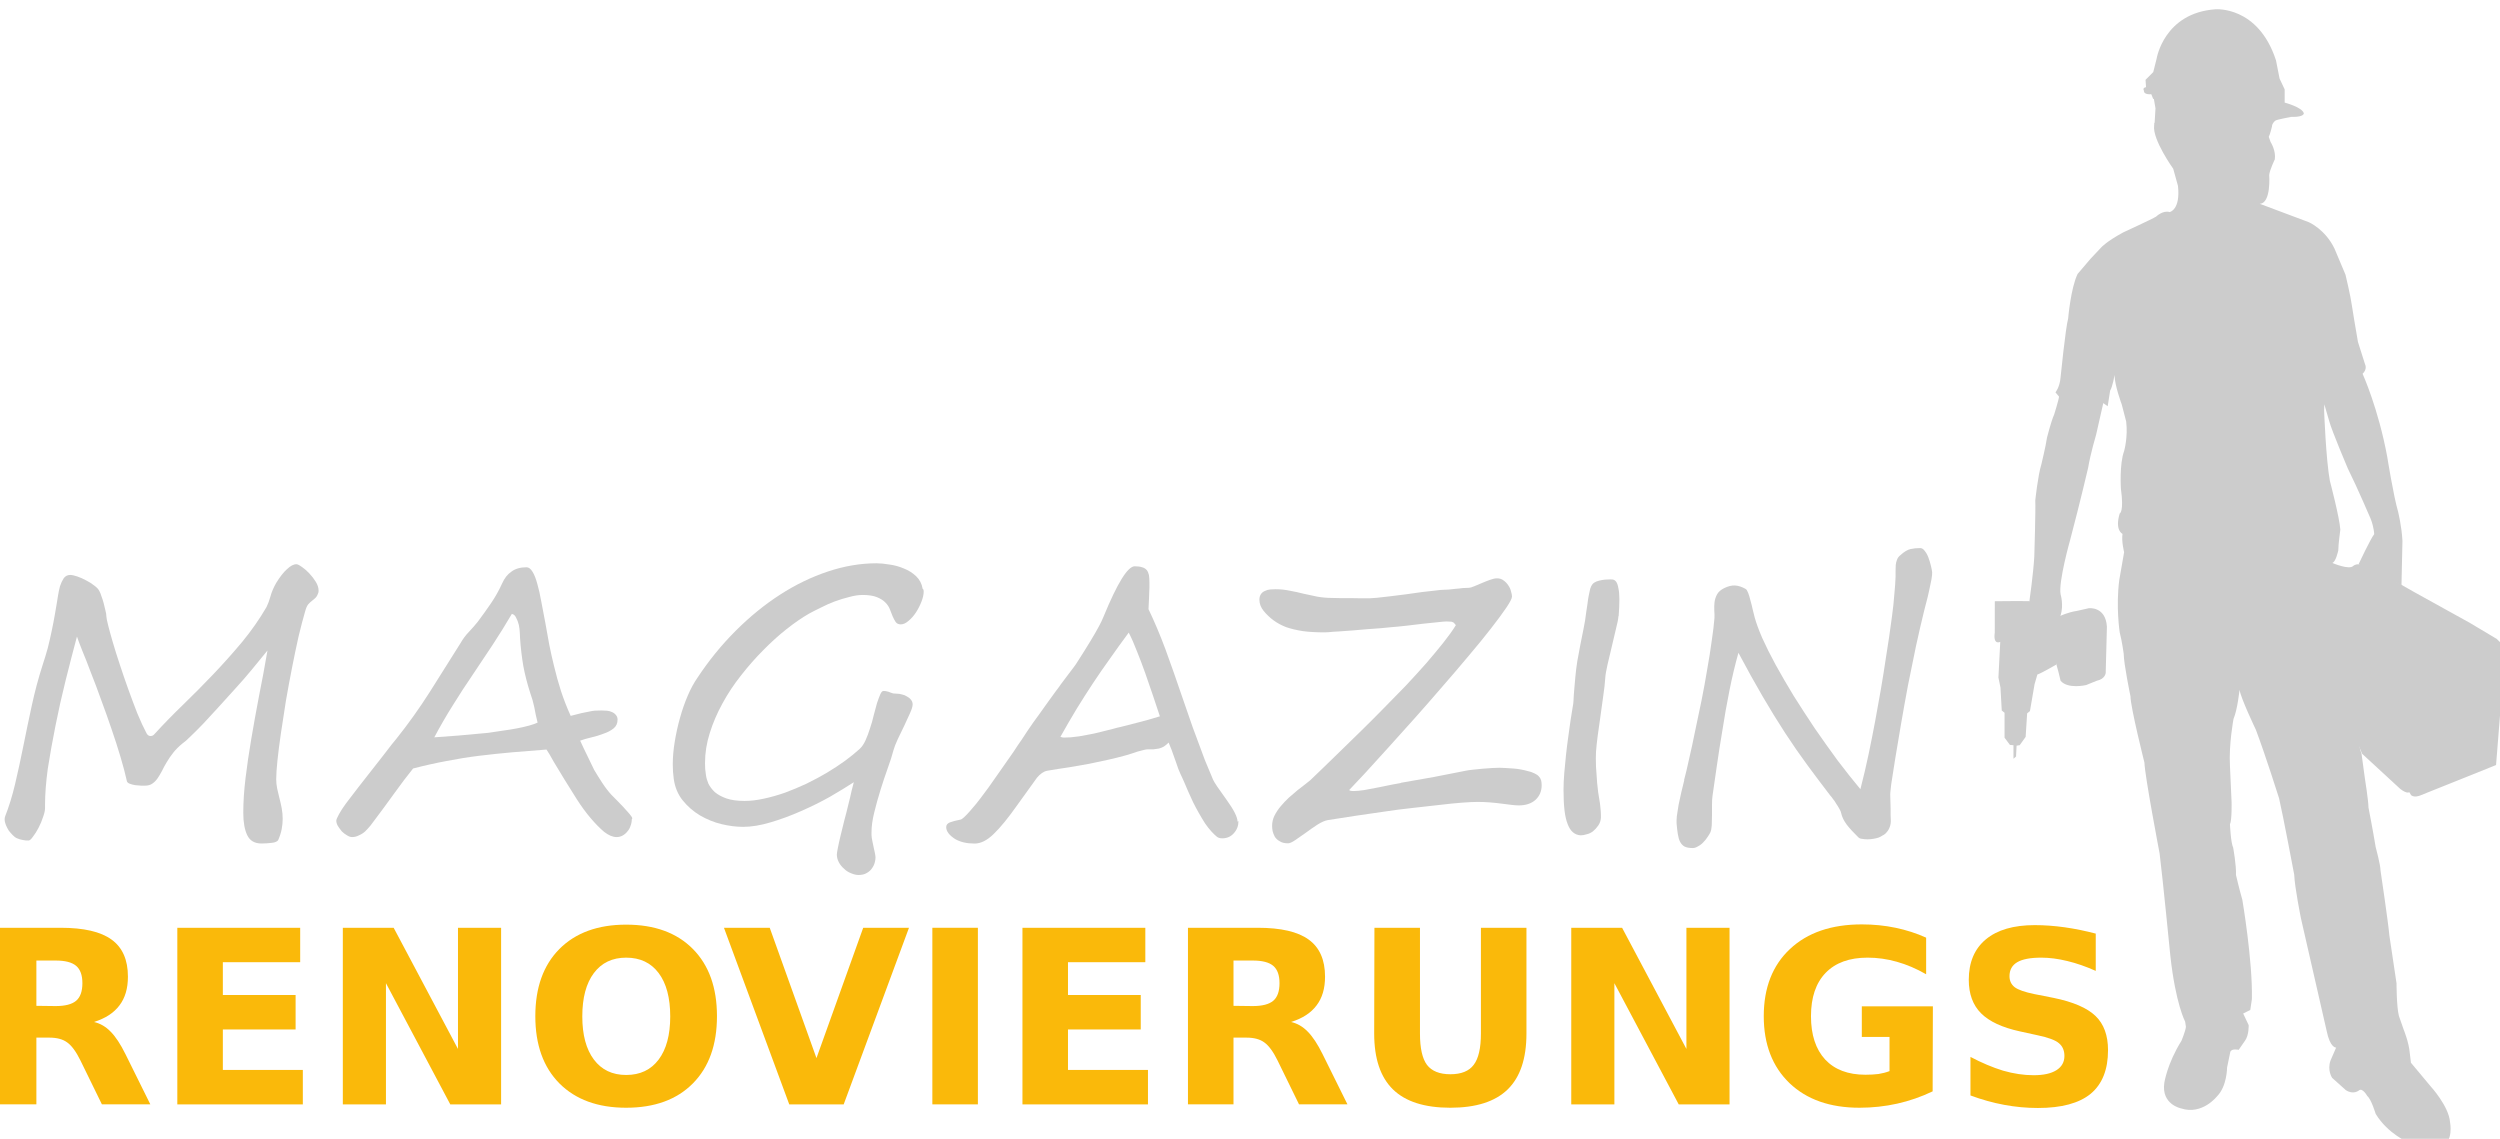 <?xml version="1.0" encoding="UTF-8" standalone="no"?>
<svg
   xmlns:dc="http://purl.org/dc/elements/1.1/"
   xmlns:cc="http://creativecommons.org/ns#"
   xmlns:rdf="http://www.w3.org/1999/02/22-rdf-syntax-ns#"
   xmlns:svg="http://www.w3.org/2000/svg"
   xmlns="http://www.w3.org/2000/svg"
   width="10.377mm"
   height="4.727mm"
   viewBox="0 0 10.377 4.727"
   version="1.1"
   id="svg2856">
  <defs
     id="defs2850">
    <rect
       x="92.268"
       y="119.402"
       width="12.298"
       height="2.918"
       id="rect921" />
  </defs>
  <g
     id="layer1"
     transform="translate(-92.532,-117.072)">
    <g
       id="g905"
       transform="matrix(0.446,0,0,0.446,50.343,81.733)">
      <g
         id="g934">
        <path
           id="path194"
           style="fill:#cccccc;fill-opacity:1;fill-rule:nonzero;stroke:none;stroke-width:0.008"
           d="m 34.562,0.02 c -0.806,0.058 -0.92,0.773 -0.92,0.773 l -0.053,0.211 -0.121,0.121 0.008,0.115 c -0.064,0.012 -0.033,0.055 -0.033,0.055 -0.004,0.07 0.115,0.055 0.115,0.055 0,0 -3e-4,1.39e-5 0,0 l 0.029,0.072 0.012,0.004 0.025,0.146 -0.014,0.236 c 0.616,-0.032 1.495,-0.173 2.17,-0.102 0.172,0 0.168,-0.055 0.168,-0.055 C 35.928,1.555 35.648,1.482 35.648,1.482 V 1.275 L 35.568,1.105 35.512,0.82 C 35.233,-0.039 34.562,0.02 34.562,0.02 Z m 2.322,8.672 c -0.036,0.01 -0.066,0.025 -0.066,0.025 -0.06,-0.009 -0.096,0.025 -0.096,0.025 -0.064,0.065 -0.319,-0.044 -0.319,-0.044 -1.657,-2.006 0.115,2.205 0.459,2.987 l 0.6,0.553 c 0.111,0.082 0.137,0.047 0.137,0.047 l 0.031,0.049 c 0.054,0.043 0.141,0.004 0.141,0.004 l 1.189,-0.477 0.092,-1.152 0.168,-0.059 -0.168,0.059 c 0.061,-0.101 0.166,-0.463 0.166,-0.463 l -0.092,-0.209 -0.16,-0.156 h -0.002 l -0.396,-0.236 -0.016,-0.01 C 37.984,9.319 37.349,8.978 36.885,8.691 Z m -4.309,0.713 -0.182,0.041 c -0.138,0.02 -0.264,0.08 -0.264,0.08 -0.257,0.295 -0.063,0.67 0.008,1.014 0.113,0.136 0.4,0.068 0.4,0.068 l 0.168,-0.068 c 0.131,-0.027 0.139,-0.121 0.139,-0.121 L 32.863,9.695 C 32.844,9.369 32.576,9.404 32.576,9.404 Z"
           transform="matrix(0.594,0,0,0.594,94.682,79.31)" />
        <path
           d="m 113.362,86.175 -0.005,0.101 -0.024,0.021 v -0.126 l -0.033,-0.003 -0.05,-0.067 v -0.232 l -0.026,-0.021 -0.012,-0.214 -0.019,-0.093 0.017,-0.332 c 0,0 -0.068,0.036 -0.051,-0.087 l 2.6e-4,-0.291 c 0,0 0.238,-0.003 0.321,-6.04e-4 0.345,0.026 0.238,0.293 0.251,0.59 0,0 -0.131,0.077 -0.176,0.093 l -0.026,0.09 -0.043,0.25 -0.026,0.021 -0.014,0.219 -0.055,0.077 -0.031,0.005"
           style="fill:#cccccc;fill-opacity:1;fill-rule:nonzero;stroke:none;stroke-width:0.005"
           id="path198" />
        <g
           id="g926">
          <path
             d="m 116.545,84.486 c 0,0 0.112,-0.238 0.145,-0.279 0,0 0,-0.059 -0.033,-0.144 0,0 -0.123,-0.288 -0.213,-0.469 0,0 -0.147,-0.345 -0.173,-0.441 l -0.045,-0.155 -0.002,0.057 c 0,0 0.017,0.461 0.054,0.657 0,0 0.09,0.34 0.097,0.453 0,0 -0.019,0.139 -0.019,0.193 0,0 -0.024,0.113 -0.057,0.116 l -0.104,0.026 v 0.085 c 0,0 0.033,0.077 0.04,0.131 l 0.017,0.064 c 0,0 0.031,0.052 0.036,0.083 0,0 0.026,0.123 0.047,0.162 0,0 0.038,0.1 0.045,0.168 0,0 0.062,0.224 0.078,0.304 0,0 0.076,0.345 0.076,0.541 0,0 0.011,0.149 0.038,0.21 l 0.031,0.228 c 0,0 0.034,0.214 0.034,0.275 0,0 0.041,0.21 0.067,0.368 0,0 0.045,0.166 0.045,0.218 0,0 0.074,0.497 0.082,0.602 l 0.067,0.448 c 0,0 0,0.218 0.022,0.303 l 0.045,0.129 c 0,0 0.048,0.117 0.056,0.214 l 0.011,0.093 0.182,0.218 c 0,0 0.171,0.186 0.182,0.335 0,0 0.038,0.191 -0.088,0.227 0,0 -0.191,0.044 -0.295,-0.037 0,0 -0.193,-0.077 -0.309,-0.267 0,0 -0.041,-0.137 -0.078,-0.166 0,0 -0.045,-0.081 -0.078,-0.052 0,0 -0.052,0.044 -0.123,-0.004 l -0.126,-0.113 c 0,0 -0.048,-0.069 -0.015,-0.162 l 0.052,-0.12 c 0,0 -0.056,0.007 -0.089,-0.159 l -0.238,-1.042 c 0,0 -0.059,-0.291 -0.063,-0.408 0,0 -0.104,-0.553 -0.141,-0.711 0,0 -0.126,-0.4 -0.216,-0.638 0,0 -0.141,-0.295 -0.152,-0.372 0,0 -0.019,0.186 -0.056,0.271 0,0 -0.045,0.238 -0.033,0.44 l 0.015,0.335 c 0,0 0.004,0.166 -0.015,0.206 0,0 0.007,0.17 0.03,0.218 0,0 0.03,0.166 0.026,0.254 0,0 0.034,0.145 0.059,0.23 0,0 0.097,0.569 0.089,0.925 l -0.015,0.101 -0.066,0.033 0.051,0.108 c 0,0 0.004,0.093 -0.034,0.145 l -0.059,0.085 c 0,0 -0.067,-0.016 -0.078,0.02 l -0.03,0.145 c 0,0 0,0.174 -0.093,0.267 0,0 -0.138,0.178 -0.335,0.113 0,0 -0.186,-0.036 -0.156,-0.238 0,0 0.026,-0.178 0.16,-0.392 0,0 0.037,-0.089 0.041,-0.129 l -0.007,-0.048 c 0,0 -0.089,-0.166 -0.138,-0.614 0,0 -0.071,-0.723 -0.1,-0.953 0,0 -0.138,-0.723 -0.141,-0.844 0,0 -0.13,-0.517 -0.13,-0.618 0,0 -0.063,-0.303 -0.063,-0.396 0,0 -0.015,-0.113 -0.037,-0.198 0,0 -0.037,-0.238 -0.004,-0.489 l 0.045,-0.258 c 0,0 -0.026,-0.101 -0.015,-0.17 0,0 -0.074,-0.032 -0.026,-0.19 0,0 0.041,-0.012 0.011,-0.23 0,0 -0.015,-0.23 0.03,-0.351 0,0 0.037,-0.129 0.019,-0.275 l -0.041,-0.158 c 0,0 -0.067,-0.178 -0.067,-0.275 0,0 -0.018,0.109 -0.041,0.145 l -0.023,0.146 -0.041,-0.029 -0.067,0.295 c 0,0 -0.052,0.174 -0.074,0.307 0,0 -0.071,0.307 -0.167,0.67 0,0 -0.112,0.396 -0.089,0.509 0,0 0.03,0.097 0,0.194 -0.041,0.124 -0.033,0.38 -0.039,0.454 -0.17,0.087 -0.194,-0.405 -0.251,-0.59 0,0 0.036,-0.25 0.045,-0.412 0,0 0.014,-0.453 0.009,-0.52 0,0 0.024,-0.232 0.057,-0.338 0,0 0.043,-0.178 0.052,-0.247 0,0 0.038,-0.152 0.067,-0.216 0,0 0.045,-0.144 0.045,-0.167 l -0.033,-0.039 c 0,0 0.04,-0.048 0.047,-0.136 0,0 0.047,-0.466 0.071,-0.551 0,0 0.024,-0.283 0.088,-0.415 0,0 0.114,-0.134 0.121,-0.142 0.007,-0.008 0.1,-0.106 0.1,-0.106 0,0 0.047,-0.054 0.204,-0.139 0,0 0.27,-0.124 0.306,-0.147 0,0 0.062,-0.061 0.126,-0.042 0,0 0.102,-0.02 0.077,-0.244 l -0.044,-0.159 c 0,0 -0.193,-0.269 -0.178,-0.4 l 0.002,-0.025 h 1.9e-4 c 0.418,-0.31 0.876,-0.134 1.288,-0.06 0,0 -0.15,0.026 -0.163,0.038 0,0 -0.03,0.023 -0.03,0.053 0,0 -0.017,0.072 -0.03,0.097 l 0.017,0.048 c 0,0 0.052,0.081 0.039,0.162 0,0 -0.048,0.099 -0.052,0.145 0,0 0.02,0.263 -0.088,0.268 l 0.456,0.171 c 0,0 0.153,0.065 0.24,0.247 l 0.102,0.242 c 0,0 0.049,0.205 0.059,0.284 0,0 0.043,0.27 0.057,0.342 l 0.047,0.148 0.019,0.06 c 0,0 0.024,0.044 -0.023,0.088 0,0 0.147,0.323 0.23,0.776 0,0 0.057,0.358 0.1,0.506 0,0 0.034,0.136 0.041,0.273 l -0.009,0.414"
             style="fill:#cccccc;fill-opacity:1;fill-rule:nonzero;stroke:none;stroke-width:0.005"
             id="path210" />
        </g>
      </g>
    </g>
    <g
       aria-label="RENOVIERUNGS"
       id="text917"
       style="font-style:normal;font-weight:normal;font-size:1.005px;line-height:1.25;font-family:sans-serif;letter-spacing:0px;word-spacing:0px;fill:#fab90a;fill-opacity:1;stroke:none;stroke-width:0.265">
      <path
         d="m 92.763,121.248 q 0.059,0 0.085,-0.022 0.026,-0.022 0.026,-0.073 0,-0.05 -0.026,-0.072 -0.026,-0.022 -0.085,-0.022 h -0.08 v 0.188 z m -0.08,0.131 v 0.277 h -0.189 v -0.733 h 0.289 q 0.145,0 0.212,0.049 0.068,0.049 0.068,0.154 0,0.073 -0.035,0.119 -0.035,0.047 -0.106,0.069 0.039,0.009 0.069,0.04 0.031,0.031 0.062,0.094 l 0.103,0.208 h -0.201 l -0.089,-0.182 q -0.027,-0.055 -0.055,-0.075 -0.027,-0.02 -0.074,-0.02 z"
         style="font-style:normal;font-variant:normal;font-weight:bold;font-stretch:normal;font-size:1.005px;font-family:'DejaVu Sans';-inkscape-font-specification:'DejaVu Sans Bold';fill:#fab90a;fill-opacity:1;stroke-width:0.265"
         id="path951" />
      <path
         d="m 93.268,120.923 h 0.51 v 0.143 h -0.321 v 0.136 h 0.302 v 0.143 h -0.302 v 0.168 h 0.332 v 0.143 H 93.268 Z"
         style="font-style:normal;font-variant:normal;font-weight:bold;font-stretch:normal;font-size:1.005px;font-family:'DejaVu Sans';-inkscape-font-specification:'DejaVu Sans Bold';fill:#fab90a;fill-opacity:1;stroke-width:0.265"
         id="path953" />
      <path
         d="m 93.955,120.923 h 0.211 l 0.267,0.503 v -0.503 h 0.179 v 0.733 h -0.211 l -0.267,-0.503 v 0.503 h -0.179 z"
         style="font-style:normal;font-variant:normal;font-weight:bold;font-stretch:normal;font-size:1.005px;font-family:'DejaVu Sans';-inkscape-font-specification:'DejaVu Sans Bold';fill:#fab90a;fill-opacity:1;stroke-width:0.265"
         id="path955" />
      <path
         d="m 95.131,121.047 q -0.086,0 -0.134,0.064 -0.048,0.064 -0.048,0.18 0,0.115 0.048,0.179 0.048,0.064 0.134,0.064 0.087,0 0.135,-0.064 0.048,-0.064 0.048,-0.179 0,-0.116 -0.048,-0.18 -0.048,-0.064 -0.135,-0.064 z m 0,-0.137 q 0.177,0 0.277,0.101 0.1,0.101 0.1,0.279 0,0.178 -0.1,0.279 -0.1,0.101 -0.277,0.101 -0.176,0 -0.277,-0.101 -0.1,-0.101 -0.1,-0.279 0,-0.178 0.1,-0.279 0.101,-0.101 0.277,-0.101 z"
         style="font-style:normal;font-variant:normal;font-weight:bold;font-stretch:normal;font-size:1.005px;font-family:'DejaVu Sans';-inkscape-font-specification:'DejaVu Sans Bold';fill:#fab90a;fill-opacity:1;stroke-width:0.265"
         id="path957" />
      <path
         d="m 95.537,120.923 h 0.19 l 0.194,0.541 0.194,-0.541 h 0.19 l -0.271,0.733 H 95.808 Z"
         style="font-style:normal;font-variant:normal;font-weight:bold;font-stretch:normal;font-size:1.005px;font-family:'DejaVu Sans';-inkscape-font-specification:'DejaVu Sans Bold';fill:#fab90a;fill-opacity:1;stroke-width:0.265"
         id="path959" />
      <path
         d="m 96.402,120.923 h 0.189 v 0.733 h -0.189 z"
         style="font-style:normal;font-variant:normal;font-weight:bold;font-stretch:normal;font-size:1.005px;font-family:'DejaVu Sans';-inkscape-font-specification:'DejaVu Sans Bold';fill:#fab90a;fill-opacity:1;stroke-width:0.265"
         id="path961" />
      <path
         d="m 96.776,120.923 h 0.51 v 0.143 h -0.321 v 0.136 h 0.302 v 0.143 h -0.302 v 0.168 h 0.332 v 0.143 H 96.776 Z"
         style="font-style:normal;font-variant:normal;font-weight:bold;font-stretch:normal;font-size:1.005px;font-family:'DejaVu Sans';-inkscape-font-specification:'DejaVu Sans Bold';fill:#fab90a;fill-opacity:1;stroke-width:0.265"
         id="path963" />
      <path
         d="m 97.732,121.248 q 0.059,0 0.085,-0.022 0.026,-0.022 0.026,-0.073 0,-0.05 -0.026,-0.072 -0.026,-0.022 -0.085,-0.022 h -0.08 v 0.188 z m -0.08,0.131 v 0.277 h -0.189 v -0.733 h 0.289 q 0.145,0 0.212,0.049 0.068,0.049 0.068,0.154 0,0.073 -0.035,0.119 -0.035,0.047 -0.106,0.069 0.039,0.009 0.069,0.04 0.031,0.031 0.062,0.094 l 0.103,0.208 h -0.201 l -0.089,-0.182 q -0.027,-0.055 -0.055,-0.075 -0.027,-0.02 -0.074,-0.02 z"
         style="font-style:normal;font-variant:normal;font-weight:bold;font-stretch:normal;font-size:1.005px;font-family:'DejaVu Sans';-inkscape-font-specification:'DejaVu Sans Bold';fill:#fab90a;fill-opacity:1;stroke-width:0.265"
         id="path965" />
      <path
         d="m 98.237,120.923 h 0.189 v 0.439 q 0,0.091 0.029,0.13 0.03,0.039 0.097,0.039 0.068,0 0.097,-0.039 0.03,-0.039 0.03,-0.13 v -0.439 h 0.189 v 0.439 q 0,0.156 -0.078,0.232 -0.078,0.076 -0.238,0.076 -0.16,0 -0.238,-0.076 -0.078,-0.076 -0.078,-0.232 z"
         style="font-style:normal;font-variant:normal;font-weight:bold;font-stretch:normal;font-size:1.005px;font-family:'DejaVu Sans';-inkscape-font-specification:'DejaVu Sans Bold';fill:#fab90a;fill-opacity:1;stroke-width:0.265"
         id="path967" />
      <path
         d="m 99.054,120.923 h 0.211 l 0.267,0.503 v -0.503 h 0.179 v 0.733 h -0.211 l -0.267,-0.503 v 0.503 h -0.179 z"
         style="font-style:normal;font-variant:normal;font-weight:bold;font-stretch:normal;font-size:1.005px;font-family:'DejaVu Sans';-inkscape-font-specification:'DejaVu Sans Bold';fill:#fab90a;fill-opacity:1;stroke-width:0.265"
         id="path969" />
      <path
         d="m 100.554,121.602 q -0.071,0.034 -0.147,0.051 -0.076,0.017 -0.157,0.017 -0.183,0 -0.29,-0.102 -0.107,-0.103 -0.107,-0.278 0,-0.177 0.109,-0.279 0.109,-0.102 0.298,-0.102 0.073,0 0.14,0.014 0.067,0.014 0.127,0.041 v 0.152 q -0.061,-0.035 -0.122,-0.052 -0.06,-0.017 -0.121,-0.017 -0.113,0 -0.174,0.063 -0.061,0.063 -0.061,0.18 0,0.116 0.059,0.18 0.059,0.063 0.167,0.063 0.029,0 0.054,-0.003 0.025,-0.004 0.046,-0.012 v -0.142 h -0.115 v -0.127 h 0.295 z"
         style="font-style:normal;font-variant:normal;font-weight:bold;font-stretch:normal;font-size:1.005px;font-family:'DejaVu Sans';-inkscape-font-specification:'DejaVu Sans Bold';fill:#fab90a;fill-opacity:1;stroke-width:0.265"
         id="path971" />
      <path
         d="m 101.231,120.947 v 0.155 q -0.06,-0.027 -0.118,-0.041 -0.057,-0.014 -0.108,-0.014 -0.068,0 -0.1,0.019 -0.032,0.019 -0.032,0.058 0,0.029 0.022,0.046 0.022,0.016 0.08,0.028 l 0.081,0.016 q 0.122,0.025 0.174,0.075 0.052,0.05 0.052,0.142 0,0.121 -0.072,0.181 -0.072,0.059 -0.219,0.059 -0.07,0 -0.14,-0.013 -0.07,-0.013 -0.14,-0.039 v -0.16 q 0.07,0.037 0.135,0.057 0.066,0.019 0.127,0.019 0.062,0 0.095,-0.021 0.033,-0.021 0.033,-0.059 0,-0.034 -0.023,-0.053 -0.022,-0.019 -0.089,-0.033 l -0.073,-0.016 q -0.11,-0.024 -0.161,-0.075 -0.051,-0.051 -0.051,-0.139 0,-0.109 0.071,-0.168 0.071,-0.059 0.203,-0.059 0.06,0 0.124,0.009 0.064,0.009 0.132,0.027 z"
         style="font-style:normal;font-variant:normal;font-weight:bold;font-stretch:normal;font-size:1.005px;font-family:'DejaVu Sans';-inkscape-font-specification:'DejaVu Sans Bold';fill:#fab90a;fill-opacity:1;stroke-width:0.265"
         id="path973" />
    </g>
    <g
       aria-label="MAGAZIN"
       transform="matrix(1.035,0,0,1.035,-3.005,-4.379)"
       id="text919"
       style="font-size:1.323px;line-height:1.25;font-family:sans-serif;letter-spacing:0px;word-spacing:0px;white-space:pre;shape-inside:url(#rect921);fill:#cccccc;fill-opacity:1">
      <path
         d="m 93.583,119.72 q -0.004,0.014 -0.011,0.021 -0.006,0.006 -0.014,0.012 -0.008,0.006 -0.016,0.015 -0.007,0.009 -0.012,0.028 -0.012,0.041 -0.026,0.099 -0.013,0.058 -0.026,0.124 -0.013,0.066 -0.025,0.135 -0.011,0.068 -0.02,0.13 -0.009,0.061 -0.014,0.11 -0.005,0.048 -0.005,0.075 0,0.018 0.004,0.038 0.004,0.018 0.009,0.038 0.005,0.019 0.009,0.04 0.004,0.021 0.004,0.043 0,0.02 -0.004,0.041 -0.004,0.021 -0.014,0.044 -0.002,0.004 -0.009,0.007 -0.006,0.003 -0.016,0.004 -0.01,0.001 -0.021,0.002 -0.011,7.1e-4 -0.021,7.1e-4 -0.041,0 -0.057,-0.033 -0.016,-0.033 -0.016,-0.09 0,-0.065 0.009,-0.139 0.009,-0.075 0.023,-0.157 0.014,-0.083 0.031,-0.172 0.018,-0.089 0.034,-0.183 -0.03,0.037 -0.063,0.077 -0.033,0.04 -0.068,0.078 -0.034,0.038 -0.067,0.074 -0.032,0.035 -0.06,0.065 -0.028,0.029 -0.05,0.05 -0.021,0.021 -0.033,0.029 -0.022,0.018 -0.037,0.037 -0.015,0.019 -0.026,0.038 -0.011,0.018 -0.019,0.035 -0.009,0.017 -0.018,0.03 -0.009,0.013 -0.021,0.021 -0.011,0.008 -0.029,0.008 -0.005,0 -0.016,0 -0.011,-7.1e-4 -0.024,-0.002 -0.012,-0.002 -0.022,-0.006 -0.01,-0.004 -0.011,-0.011 -0.009,-0.041 -0.025,-0.095 -0.016,-0.054 -0.036,-0.112 -0.02,-0.059 -0.042,-0.118 -0.021,-0.059 -0.041,-0.109 -0.019,-0.051 -0.035,-0.089 -0.015,-0.038 -0.021,-0.056 -0.022,0.082 -0.045,0.174 -0.023,0.092 -0.041,0.183 -0.018,0.09 -0.031,0.173 -0.011,0.082 -0.011,0.144 v 0.014 q 0,0.014 -0.008,0.036 -0.007,0.022 -0.018,0.043 -0.011,0.021 -0.022,0.035 -0.011,0.016 -0.018,0.016 -0.01,7.1e-4 -0.023,-0.002 -0.013,-0.002 -0.026,-0.008 -0.006,-0.003 -0.014,-0.011 -0.008,-0.008 -0.016,-0.018 -0.007,-0.011 -0.012,-0.023 -0.005,-0.012 -0.005,-0.023 0,-0.006 0.002,-0.012 0.023,-0.058 0.04,-0.13 0.017,-0.072 0.033,-0.152 0.016,-0.08 0.034,-0.163 0.018,-0.083 0.043,-0.161 0.011,-0.033 0.021,-0.069 0.009,-0.036 0.016,-0.07 0.007,-0.033 0.012,-0.062 0.005,-0.029 0.008,-0.047 0.002,-0.011 0.005,-0.031 0.003,-0.019 0.008,-0.038 0.006,-0.018 0.015,-0.032 0.01,-0.013 0.026,-0.013 0.01,0 0.028,0.006 0.018,0.006 0.036,0.016 0.018,0.009 0.033,0.021 0.015,0.011 0.02,0.022 0.004,0.007 0.008,0.02 0.005,0.013 0.009,0.028 0.004,0.014 0.007,0.029 0.004,0.014 0.004,0.025 0,0.007 0.007,0.035 0.007,0.028 0.019,0.069 0.012,0.041 0.028,0.089 0.016,0.049 0.034,0.099 0.018,0.05 0.036,0.096 0.019,0.046 0.037,0.08 0.006,0.011 0.016,0.011 0.005,0 0.009,-0.002 0.005,-0.003 0.007,-0.006 0.053,-0.058 0.114,-0.117 0.062,-0.06 0.122,-0.123 0.06,-0.063 0.116,-0.13 0.055,-0.067 0.097,-0.139 0.009,-0.018 0.016,-0.043 0.007,-0.026 0.023,-0.054 0.022,-0.036 0.043,-0.055 0.021,-0.02 0.038,-0.02 0.007,0 0.022,0.011 0.015,0.01 0.03,0.026 0.015,0.016 0.026,0.034 0.011,0.018 0.011,0.035 0,0.006 -0.002,0.013 z"
         style="font-style:normal;font-variant:normal;font-weight:normal;font-stretch:normal;font-size:1.455px;font-family:'Segoe Script';-inkscape-font-specification:'Segoe Script';fill:#cccccc;fill-opacity:1"
         id="path936" />
      <path
         d="m 94.462,120.241 q -0.008,-0.032 -0.013,-0.061 -0.006,-0.029 -0.016,-0.056 -0.018,-0.056 -0.028,-0.109 -0.009,-0.053 -0.013,-0.11 0,-0.007 -0.001,-0.023 -7.1e-4,-0.016 -0.004,-0.032 -0.004,-0.016 -0.011,-0.029 -0.006,-0.013 -0.017,-0.015 -0.037,0.063 -0.077,0.124 -0.04,0.06 -0.08,0.12 -0.041,0.06 -0.08,0.123 -0.039,0.062 -0.074,0.128 0.037,-0.003 0.095,-0.007 0.058,-0.005 0.121,-0.011 0.03,-0.004 0.06,-0.009 0.03,-0.004 0.056,-0.009 0.026,-0.005 0.048,-0.011 0.022,-0.006 0.036,-0.013 z m 0.378,0.389 q 0,0.013 -0.005,0.026 -0.004,0.013 -0.013,0.023 -0.008,0.01 -0.019,0.016 -0.011,0.006 -0.024,0.006 -0.023,0 -0.05,-0.021 -0.026,-0.022 -0.054,-0.055 -0.028,-0.033 -0.055,-0.075 -0.026,-0.041 -0.05,-0.08 -0.023,-0.039 -0.043,-0.071 -0.018,-0.033 -0.029,-0.049 -0.07,0.006 -0.137,0.011 -0.067,0.006 -0.133,0.014 -0.065,0.008 -0.131,0.021 -0.065,0.012 -0.134,0.03 -0.017,0.021 -0.036,0.046 -0.019,0.026 -0.039,0.053 -0.02,0.027 -0.04,0.055 -0.02,0.027 -0.038,0.051 -0.009,0.011 -0.018,0.024 -0.01,0.012 -0.021,0.023 -0.011,0.01 -0.025,0.016 -0.013,0.007 -0.028,0.007 -0.009,0 -0.02,-0.007 -0.011,-0.006 -0.021,-0.016 -0.009,-0.011 -0.016,-0.022 -0.006,-0.011 -0.006,-0.021 0,-0.006 0.011,-0.026 0.011,-0.02 0.028,-0.043 0.001,-0.001 0.016,-0.021 0.015,-0.019 0.036,-0.047 0.022,-0.028 0.047,-0.06 0.025,-0.032 0.047,-0.06 0.022,-0.028 0.037,-0.048 0.016,-0.02 0.018,-0.022 0.072,-0.09 0.135,-0.189 0.063,-0.1 0.124,-0.197 0.013,-0.023 0.032,-0.043 0.019,-0.02 0.036,-0.041 0.027,-0.036 0.053,-0.074 0.026,-0.038 0.045,-0.08 0.014,-0.032 0.038,-0.048 0.023,-0.017 0.06,-0.017 0.013,0 0.024,0.018 0.011,0.018 0.019,0.048 0.009,0.031 0.016,0.071 0.008,0.04 0.016,0.084 0.008,0.044 0.016,0.089 0.009,0.045 0.019,0.085 0.012,0.051 0.028,0.101 0.016,0.049 0.039,0.1 0.026,-0.007 0.043,-0.011 0.017,-0.004 0.03,-0.006 0.013,-0.003 0.024,-0.004 0.011,-7.1e-4 0.027,-7.1e-4 0.011,0 0.022,0.001 0.011,0.001 0.021,0.006 0.009,0.004 0.015,0.012 0.006,0.007 0.006,0.018 0,0.022 -0.016,0.035 -0.016,0.013 -0.04,0.021 -0.023,0.009 -0.049,0.015 -0.026,0.006 -0.045,0.013 0.014,0.031 0.028,0.059 0.014,0.028 0.028,0.058 0.016,0.027 0.033,0.053 0.017,0.026 0.037,0.048 0.004,0.004 0.018,0.018 0.013,0.013 0.028,0.029 0.015,0.016 0.026,0.029 0.011,0.013 0.011,0.018 z"
         style="font-style:normal;font-variant:normal;font-weight:normal;font-stretch:normal;font-size:1.455px;font-family:'Segoe Script';-inkscape-font-specification:'Segoe Script';fill:#cccccc;fill-opacity:1"
         id="path938" />
      <path
         d="m 96.01,119.709 q 7.11e-4,0.002 7.11e-4,0.007 0,0.018 -0.009,0.041 -0.009,0.023 -0.022,0.043 -0.013,0.02 -0.03,0.034 -0.016,0.014 -0.031,0.014 -0.013,0 -0.02,-0.009 -0.006,-0.009 -0.012,-0.022 -0.005,-0.013 -0.011,-0.028 -0.006,-0.016 -0.018,-0.028 -0.012,-0.013 -0.034,-0.022 -0.022,-0.009 -0.058,-0.009 -0.024,0 -0.053,0.008 -0.029,0.007 -0.059,0.018 -0.029,0.011 -0.056,0.025 -0.027,0.013 -0.047,0.024 -0.042,0.024 -0.09,0.062 -0.047,0.037 -0.093,0.084 -0.046,0.046 -0.089,0.101 -0.043,0.054 -0.075,0.113 -0.032,0.058 -0.051,0.119 -0.019,0.06 -0.019,0.12 0,0.012 7.11e-4,0.024 0.001,0.012 0.003,0.024 0.002,0.016 0.01,0.035 0.009,0.018 0.026,0.034 0.018,0.015 0.046,0.025 0.029,0.01 0.073,0.01 0.036,0 0.077,-0.009 0.042,-0.009 0.085,-0.024 0.043,-0.016 0.086,-0.036 0.043,-0.021 0.082,-0.044 0.04,-0.024 0.073,-0.048 0.034,-0.025 0.059,-0.048 0.013,-0.012 0.023,-0.034 0.01,-0.022 0.018,-0.048 0.009,-0.026 0.015,-0.053 0.007,-0.027 0.013,-0.048 0.007,-0.021 0.013,-0.035 0.006,-0.014 0.013,-0.014 0.009,0 0.015,0.002 0.006,0.001 0.012,0.004 0.006,0.002 0.012,0.004 0.007,0.001 0.016,0.001 0.009,0 0.019,0.003 0.011,0.002 0.02,0.008 0.01,0.005 0.016,0.013 0.007,0.008 0.007,0.019 0,0.012 -0.011,0.036 -0.01,0.023 -0.023,0.05 -0.013,0.027 -0.026,0.054 -0.012,0.026 -0.017,0.044 -0.008,0.031 -0.023,0.072 -0.015,0.042 -0.029,0.087 -0.014,0.045 -0.025,0.09 -0.011,0.044 -0.011,0.08 0,0.006 0,0.011 7.1e-4,0.006 0.001,0.011 7.1e-4,0.005 0.003,0.016 0.002,0.011 0.005,0.024 0.003,0.013 0.005,0.023 0.002,0.011 0.002,0.016 0,0.009 -0.003,0.02 -0.003,0.012 -0.011,0.023 -0.007,0.011 -0.021,0.019 -0.013,0.008 -0.033,0.008 -0.014,0 -0.03,-0.007 -0.016,-0.006 -0.028,-0.018 -0.013,-0.011 -0.021,-0.026 -0.008,-0.015 -0.008,-0.031 0,-0.006 0.004,-0.026 0.004,-0.021 0.011,-0.05 0.007,-0.028 0.015,-0.061 0.009,-0.033 0.016,-0.063 0.008,-0.031 0.013,-0.055 0.006,-0.024 0.009,-0.035 -0.04,0.026 -0.095,0.058 -0.055,0.031 -0.117,0.058 -0.061,0.027 -0.122,0.045 -0.06,0.018 -0.11,0.018 -0.041,0 -0.087,-0.011 -0.045,-0.011 -0.086,-0.035 -0.04,-0.024 -0.069,-0.06 -0.029,-0.036 -0.036,-0.086 -0.004,-0.028 -0.004,-0.058 0,-0.044 0.008,-0.092 0.008,-0.049 0.021,-0.095 0.013,-0.047 0.031,-0.089 0.018,-0.042 0.039,-0.072 0.068,-0.103 0.153,-0.188 0.085,-0.085 0.178,-0.145 0.093,-0.06 0.192,-0.093 0.099,-0.033 0.195,-0.033 0.022,0 0.052,0.005 0.03,0.004 0.058,0.016 0.028,0.011 0.049,0.031 0.021,0.02 0.026,0.05 z"
         style="font-style:normal;font-variant:normal;font-weight:normal;font-stretch:normal;font-size:1.455px;font-family:'Segoe Script';-inkscape-font-specification:'Segoe Script';fill:#cccccc;fill-opacity:1"
         id="path940" />
      <path
         d="m 97.273,120.637 q 0,0.028 -0.018,0.048 -0.018,0.021 -0.047,0.021 -0.013,0 -0.021,-0.006 -0.01,-0.008 -0.022,-0.021 -0.012,-0.013 -0.026,-0.033 -0.026,-0.041 -0.048,-0.085 -0.021,-0.045 -0.035,-0.079 -0.004,-0.01 -0.008,-0.018 -0.004,-0.009 -0.008,-0.017 -0.004,-0.009 -0.008,-0.019 -0.004,-0.011 -0.009,-0.026 -0.021,-0.061 -0.03,-0.08 -0.01,0.01 -0.019,0.016 -0.009,0.005 -0.02,0.008 -0.01,0.002 -0.021,0.003 -0.011,0 -0.023,0 -0.007,0 -0.018,0.003 -0.011,0.003 -0.023,0.006 -0.012,0.004 -0.024,0.008 -0.012,0.004 -0.023,0.007 -0.036,0.01 -0.072,0.018 -0.036,0.008 -0.075,0.016 -0.038,0.007 -0.08,0.014 -0.042,0.006 -0.089,0.014 -0.021,0.004 -0.041,0.028 -0.018,0.025 -0.077,0.107 -0.057,0.081 -0.097,0.119 -0.039,0.038 -0.076,0.038 -0.047,0 -0.078,-0.018 -0.036,-0.023 -0.036,-0.048 0,-0.013 0.015,-0.019 0.016,-0.006 0.042,-0.011 0.009,-7.1e-4 0.039,-0.035 0.029,-0.033 0.044,-0.054 0.03,-0.039 0.06,-0.083 0.031,-0.045 0.07,-0.1 0.018,-0.028 0.033,-0.049 0.014,-0.021 0.023,-0.035 0.01,-0.014 0.022,-0.032 0.013,-0.018 0.029,-0.04 0.007,-0.01 0.017,-0.024 0.01,-0.014 0.023,-0.032 0.013,-0.018 0.024,-0.033 0.011,-0.014 0.019,-0.026 0.009,-0.011 0.021,-0.028 0.013,-0.017 0.031,-0.041 0.006,-0.007 0.022,-0.033 0.017,-0.026 0.045,-0.072 0.04,-0.066 0.052,-0.097 0.083,-0.202 0.125,-0.202 0.018,0 0.03,0.004 0.011,0.003 0.018,0.011 0.006,0.007 0.009,0.02 0.002,0.012 0.002,0.03 0,0.012 0,0.021 0,0.009 -7.1e-4,0.015 -7.11e-4,0.011 -0.001,0.029 -7.11e-4,0.018 -0.002,0.042 0.036,0.075 0.068,0.161 0.016,0.043 0.034,0.095 0.018,0.051 0.039,0.113 0.021,0.061 0.036,0.104 0.016,0.043 0.026,0.07 0.01,0.027 0.023,0.062 0.014,0.035 0.033,0.079 0.007,0.016 0.053,0.079 0.045,0.062 0.045,0.089 z m -0.315,-0.42 q -0.013,-0.039 -0.028,-0.084 -0.015,-0.045 -0.031,-0.09 -0.016,-0.045 -0.033,-0.087 -0.016,-0.042 -0.033,-0.075 -0.04,0.054 -0.075,0.104 -0.036,0.05 -0.069,0.1 -0.033,0.05 -0.065,0.102 -0.032,0.053 -0.065,0.112 0.008,0.003 0.014,0.003 0.011,0 0.027,-0.001 0.017,-0.002 0.034,-0.004 0.018,-0.003 0.033,-0.006 0.016,-0.003 0.026,-0.005 0.017,-0.004 0.029,-0.007 0.013,-0.003 0.024,-0.006 0.011,-0.003 0.024,-0.006 0.013,-0.004 0.032,-0.008 0.041,-0.011 0.082,-0.021 0.041,-0.011 0.073,-0.021 z"
         style="font-style:normal;font-variant:normal;font-weight:normal;font-stretch:normal;font-size:1.455px;font-family:'Segoe Script';-inkscape-font-specification:'Segoe Script';fill:#cccccc;fill-opacity:1"
         id="path942" />
      <path
         d="m 97.926,120.483 q 0.065,-0.011 0.131,-0.023 0.066,-0.013 0.127,-0.025 0.009,-0.002 0.027,-0.004 0.018,-0.002 0.039,-0.004 0.021,-0.002 0.041,-0.003 0.019,-0.001 0.029,-0.001 0.01,0 0.024,0.001 0.015,7.1e-4 0.031,0.002 0.016,0.001 0.031,0.004 0.016,0.003 0.026,0.006 0.018,0.004 0.029,0.01 0.011,0.005 0.017,0.012 0.006,0.006 0.009,0.016 0.002,0.009 0.002,0.019 0,0.036 -0.025,0.059 -0.025,0.022 -0.067,0.022 -0.011,0 -0.028,-0.002 -0.018,-0.002 -0.04,-0.005 -0.022,-0.003 -0.047,-0.005 -0.025,-0.002 -0.05,-0.002 -0.023,0 -0.063,0.003 -0.039,0.003 -0.089,0.009 -0.049,0.005 -0.107,0.012 -0.057,0.006 -0.116,0.015 -0.059,0.008 -0.117,0.017 -0.058,0.009 -0.109,0.017 -0.017,0.003 -0.041,0.018 -0.023,0.015 -0.046,0.032 -0.023,0.016 -0.043,0.03 -0.019,0.013 -0.029,0.013 -0.021,0 -0.033,-0.008 -0.013,-0.007 -0.02,-0.018 -0.006,-0.011 -0.009,-0.023 -0.002,-0.012 -0.002,-0.021 0,-0.021 0.009,-0.04 0.01,-0.02 0.025,-0.038 0.015,-0.018 0.033,-0.035 0.018,-0.016 0.035,-0.03 0.017,-0.013 0.031,-0.024 0.013,-0.01 0.02,-0.016 0.02,-0.019 0.051,-0.049 0.032,-0.031 0.07,-0.068 0.039,-0.038 0.083,-0.081 0.044,-0.043 0.089,-0.089 0.045,-0.046 0.09,-0.092 0.044,-0.047 0.082,-0.09 0.038,-0.044 0.069,-0.083 0.031,-0.039 0.05,-0.07 -0.004,-0.005 -0.007,-0.008 -0.002,-0.003 -0.006,-0.004 -0.003,-0.002 -0.009,-0.002 -0.006,-7.1e-4 -0.016,-7.1e-4 -0.009,0 -0.035,0.003 -0.026,0.003 -0.058,0.006 -0.032,0.004 -0.067,0.008 -0.035,0.004 -0.062,0.006 -0.015,0.001 -0.041,0.004 -0.025,0.002 -0.054,0.004 -0.028,0.002 -0.059,0.005 -0.03,0.002 -0.055,0.004 -0.024,0.001 -0.041,0.003 -0.016,7.1e-4 -0.017,7.1e-4 -0.05,0 -0.087,-0.005 -0.038,-0.006 -0.067,-0.016 -0.028,-0.011 -0.05,-0.027 -0.022,-0.016 -0.04,-0.038 -0.017,-0.021 -0.017,-0.045 0,-0.013 0.006,-0.022 0.006,-0.009 0.016,-0.013 0.01,-0.005 0.021,-0.006 0.011,-0.001 0.021,-0.001 0.03,0 0.058,0.006 0.028,0.005 0.055,0.012 0.028,0.006 0.056,0.012 0.029,0.005 0.06,0.005 0.011,0 0.031,7.1e-4 0.021,0 0.043,0 0.023,0 0.043,7.1e-4 0.021,0 0.032,0 0.007,0 0.029,-0.002 0.023,-0.003 0.053,-0.006 0.031,-0.004 0.064,-0.008 0.034,-0.005 0.064,-0.009 0.031,-0.004 0.053,-0.006 0.023,-0.003 0.031,-0.003 0.01,0 0.023,-0.001 0.013,-0.001 0.028,-0.003 0.015,-0.001 0.028,-0.003 0.014,-0.001 0.025,-0.001 0.007,0 0.021,-0.006 0.014,-0.006 0.031,-0.013 0.016,-0.007 0.033,-0.013 0.016,-0.006 0.028,-0.006 0.016,0 0.027,0.009 0.011,0.008 0.018,0.019 0.008,0.011 0.011,0.024 0.004,0.013 0.004,0.021 0,0.011 -0.023,0.045 -0.023,0.034 -0.062,0.084 -0.038,0.049 -0.089,0.109 -0.05,0.06 -0.106,0.124 -0.055,0.064 -0.112,0.128 -0.056,0.063 -0.107,0.119 -0.05,0.055 -0.09,0.099 -0.041,0.043 -0.064,0.068 0.003,0.004 0.018,0.004 0.016,0 0.043,-0.004 0.028,-0.005 0.058,-0.011 0.029,-0.006 0.054,-0.011 0.025,-0.005 0.033,-0.006 z"
         style="font-style:normal;font-variant:normal;font-weight:normal;font-stretch:normal;font-size:1.455px;font-family:'Segoe Script';-inkscape-font-specification:'Segoe Script';fill:#cccccc;fill-opacity:1"
         id="path944" />
      <path
         d="m 98.797,119.814 q -0.001,0.018 -0.01,0.052 -0.008,0.034 -0.017,0.072 -0.009,0.038 -0.017,0.072 -0.008,0.035 -0.009,0.054 -0.002,0.031 -0.008,0.071 -0.005,0.039 -0.011,0.08 -0.006,0.041 -0.011,0.078 -0.005,0.038 -0.007,0.066 -7.1e-4,0.01 -7.1e-4,0.026 0,0.016 7.1e-4,0.035 0.001,0.019 0.003,0.042 0.001,0.022 0.004,0.044 0.001,0.014 0.004,0.03 0.003,0.016 0.005,0.031 0.002,0.016 0.003,0.03 0.001,0.014 7.11e-4,0.026 -0.001,0.018 -0.011,0.032 -0.009,0.013 -0.021,0.023 -0.012,0.009 -0.026,0.012 -0.013,0.004 -0.023,0.004 -0.018,-0.001 -0.031,-0.012 -0.013,-0.011 -0.021,-0.032 -0.009,-0.022 -0.013,-0.056 -0.004,-0.034 -0.004,-0.082 0,-0.031 0.003,-0.068 0.003,-0.036 0.007,-0.073 0.004,-0.037 0.009,-0.072 0.005,-0.035 0.009,-0.065 0.005,-0.029 0.008,-0.05 0.004,-0.021 0.004,-0.03 0.001,-0.024 0.003,-0.045 0.002,-0.021 0.004,-0.046 0.003,-0.034 0.008,-0.066 0.006,-0.033 0.012,-0.065 0.006,-0.033 0.013,-0.065 0.007,-0.033 0.011,-0.068 0.003,-0.016 0.005,-0.033 0.002,-0.018 0.005,-0.033 0.003,-0.016 0.006,-0.028 0.004,-0.012 0.009,-0.018 0.006,-0.007 0.016,-0.011 0.011,-0.004 0.023,-0.006 0.012,-0.002 0.023,-0.002 0.011,-7.1e-4 0.018,0 0.009,7.1e-4 0.015,0.009 0.006,0.008 0.009,0.026 0.004,0.017 0.004,0.045 0,0.028 -0.003,0.068 z"
         style="font-style:normal;font-variant:normal;font-weight:normal;font-stretch:normal;font-size:1.455px;font-family:'Segoe Script';-inkscape-font-specification:'Segoe Script';fill:#cccccc;fill-opacity:1"
         id="path946" />
      <path
         d="m 99.06,120.473 q 0.009,-0.033 0.02,-0.084 0.012,-0.051 0.024,-0.111 0.013,-0.06 0.026,-0.124 0.013,-0.065 0.023,-0.126 0.011,-0.061 0.018,-0.114 0.008,-0.053 0.011,-0.091 7.1e-4,-0.015 -7.11e-4,-0.031 -7.11e-4,-0.017 0.001,-0.033 0.002,-0.016 0.01,-0.031 0.008,-0.015 0.028,-0.025 0.024,-0.012 0.044,-0.011 0.02,0.001 0.043,0.014 0.005,0.003 0.01,0.016 0.005,0.013 0.009,0.03 0.005,0.017 0.009,0.036 0.004,0.018 0.008,0.032 0.009,0.033 0.03,0.082 0.022,0.049 0.054,0.108 0.032,0.058 0.072,0.124 0.041,0.065 0.085,0.131 0.045,0.065 0.091,0.128 0.047,0.062 0.092,0.116 0.019,-0.074 0.033,-0.141 0.014,-0.067 0.026,-0.131 0.012,-0.065 0.023,-0.128 0.011,-0.064 0.021,-0.132 0.006,-0.035 0.012,-0.077 0.006,-0.043 0.012,-0.087 0.006,-0.044 0.009,-0.085 0.004,-0.041 0.005,-0.071 0,-0.012 0,-0.024 0,-0.012 7.11e-4,-0.023 0.001,-0.011 0.005,-0.021 0.004,-0.011 0.013,-0.018 0.023,-0.021 0.041,-0.025 0.018,-0.004 0.039,-0.004 0.01,0 0.018,0.011 0.009,0.011 0.015,0.027 0.006,0.016 0.01,0.033 0.004,0.016 0.005,0.026 7.1e-4,0.009 -0.003,0.03 -0.004,0.02 -0.009,0.043 -0.005,0.024 -0.011,0.046 -0.006,0.023 -0.009,0.035 -0.016,0.065 -0.033,0.143 -0.016,0.077 -0.032,0.157 -0.015,0.08 -0.028,0.156 -0.013,0.076 -0.023,0.137 -0.01,0.061 -0.016,0.102 -0.005,0.04 -0.004,0.048 7.11e-4,0.011 7.11e-4,0.024 7.1e-4,0.013 7.1e-4,0.027 0,0.013 0,0.025 0,0.011 7.11e-4,0.018 0.001,0.017 -0.004,0.03 -0.004,0.012 -0.012,0.021 -0.007,0.009 -0.016,0.013 -0.009,0.006 -0.017,0.009 -0.009,0.003 -0.021,0.005 -0.012,0.002 -0.024,0.002 -0.011,0 -0.022,-0.002 -0.01,-0.001 -0.015,-0.007 -0.027,-0.026 -0.045,-0.049 -0.018,-0.024 -0.023,-0.047 -0.001,-0.007 -0.007,-0.017 -0.006,-0.011 -0.013,-0.021 -0.006,-0.011 -0.013,-0.019 -0.006,-0.009 -0.011,-0.014 -0.046,-0.06 -0.091,-0.121 -0.045,-0.061 -0.09,-0.13 -0.045,-0.069 -0.091,-0.148 -0.046,-0.079 -0.096,-0.173 -0.02,0.071 -0.036,0.151 -0.016,0.08 -0.028,0.158 -0.013,0.077 -0.023,0.147 -0.01,0.069 -0.017,0.118 -0.002,0.014 -0.002,0.035 0,0.021 0,0.042 0,0.021 -0.001,0.041 -0.001,0.018 -0.006,0.029 -0.004,0.008 -0.011,0.018 -0.007,0.011 -0.017,0.021 -0.009,0.01 -0.021,0.016 -0.011,0.007 -0.021,0.007 -0.021,0 -0.033,-0.006 -0.011,-0.006 -0.018,-0.019 -0.006,-0.012 -0.009,-0.031 -0.003,-0.018 -0.005,-0.043 -7.1e-4,-0.009 0.001,-0.029 0.003,-0.021 0.007,-0.045 0.005,-0.025 0.011,-0.051 0.006,-0.026 0.012,-0.049 z"
         style="font-style:normal;font-variant:normal;font-weight:normal;font-stretch:normal;font-size:1.455px;font-family:'Segoe Script';-inkscape-font-specification:'Segoe Script';fill:#cccccc;fill-opacity:1"
         id="path948" />
    </g>
  </g>
</svg>
